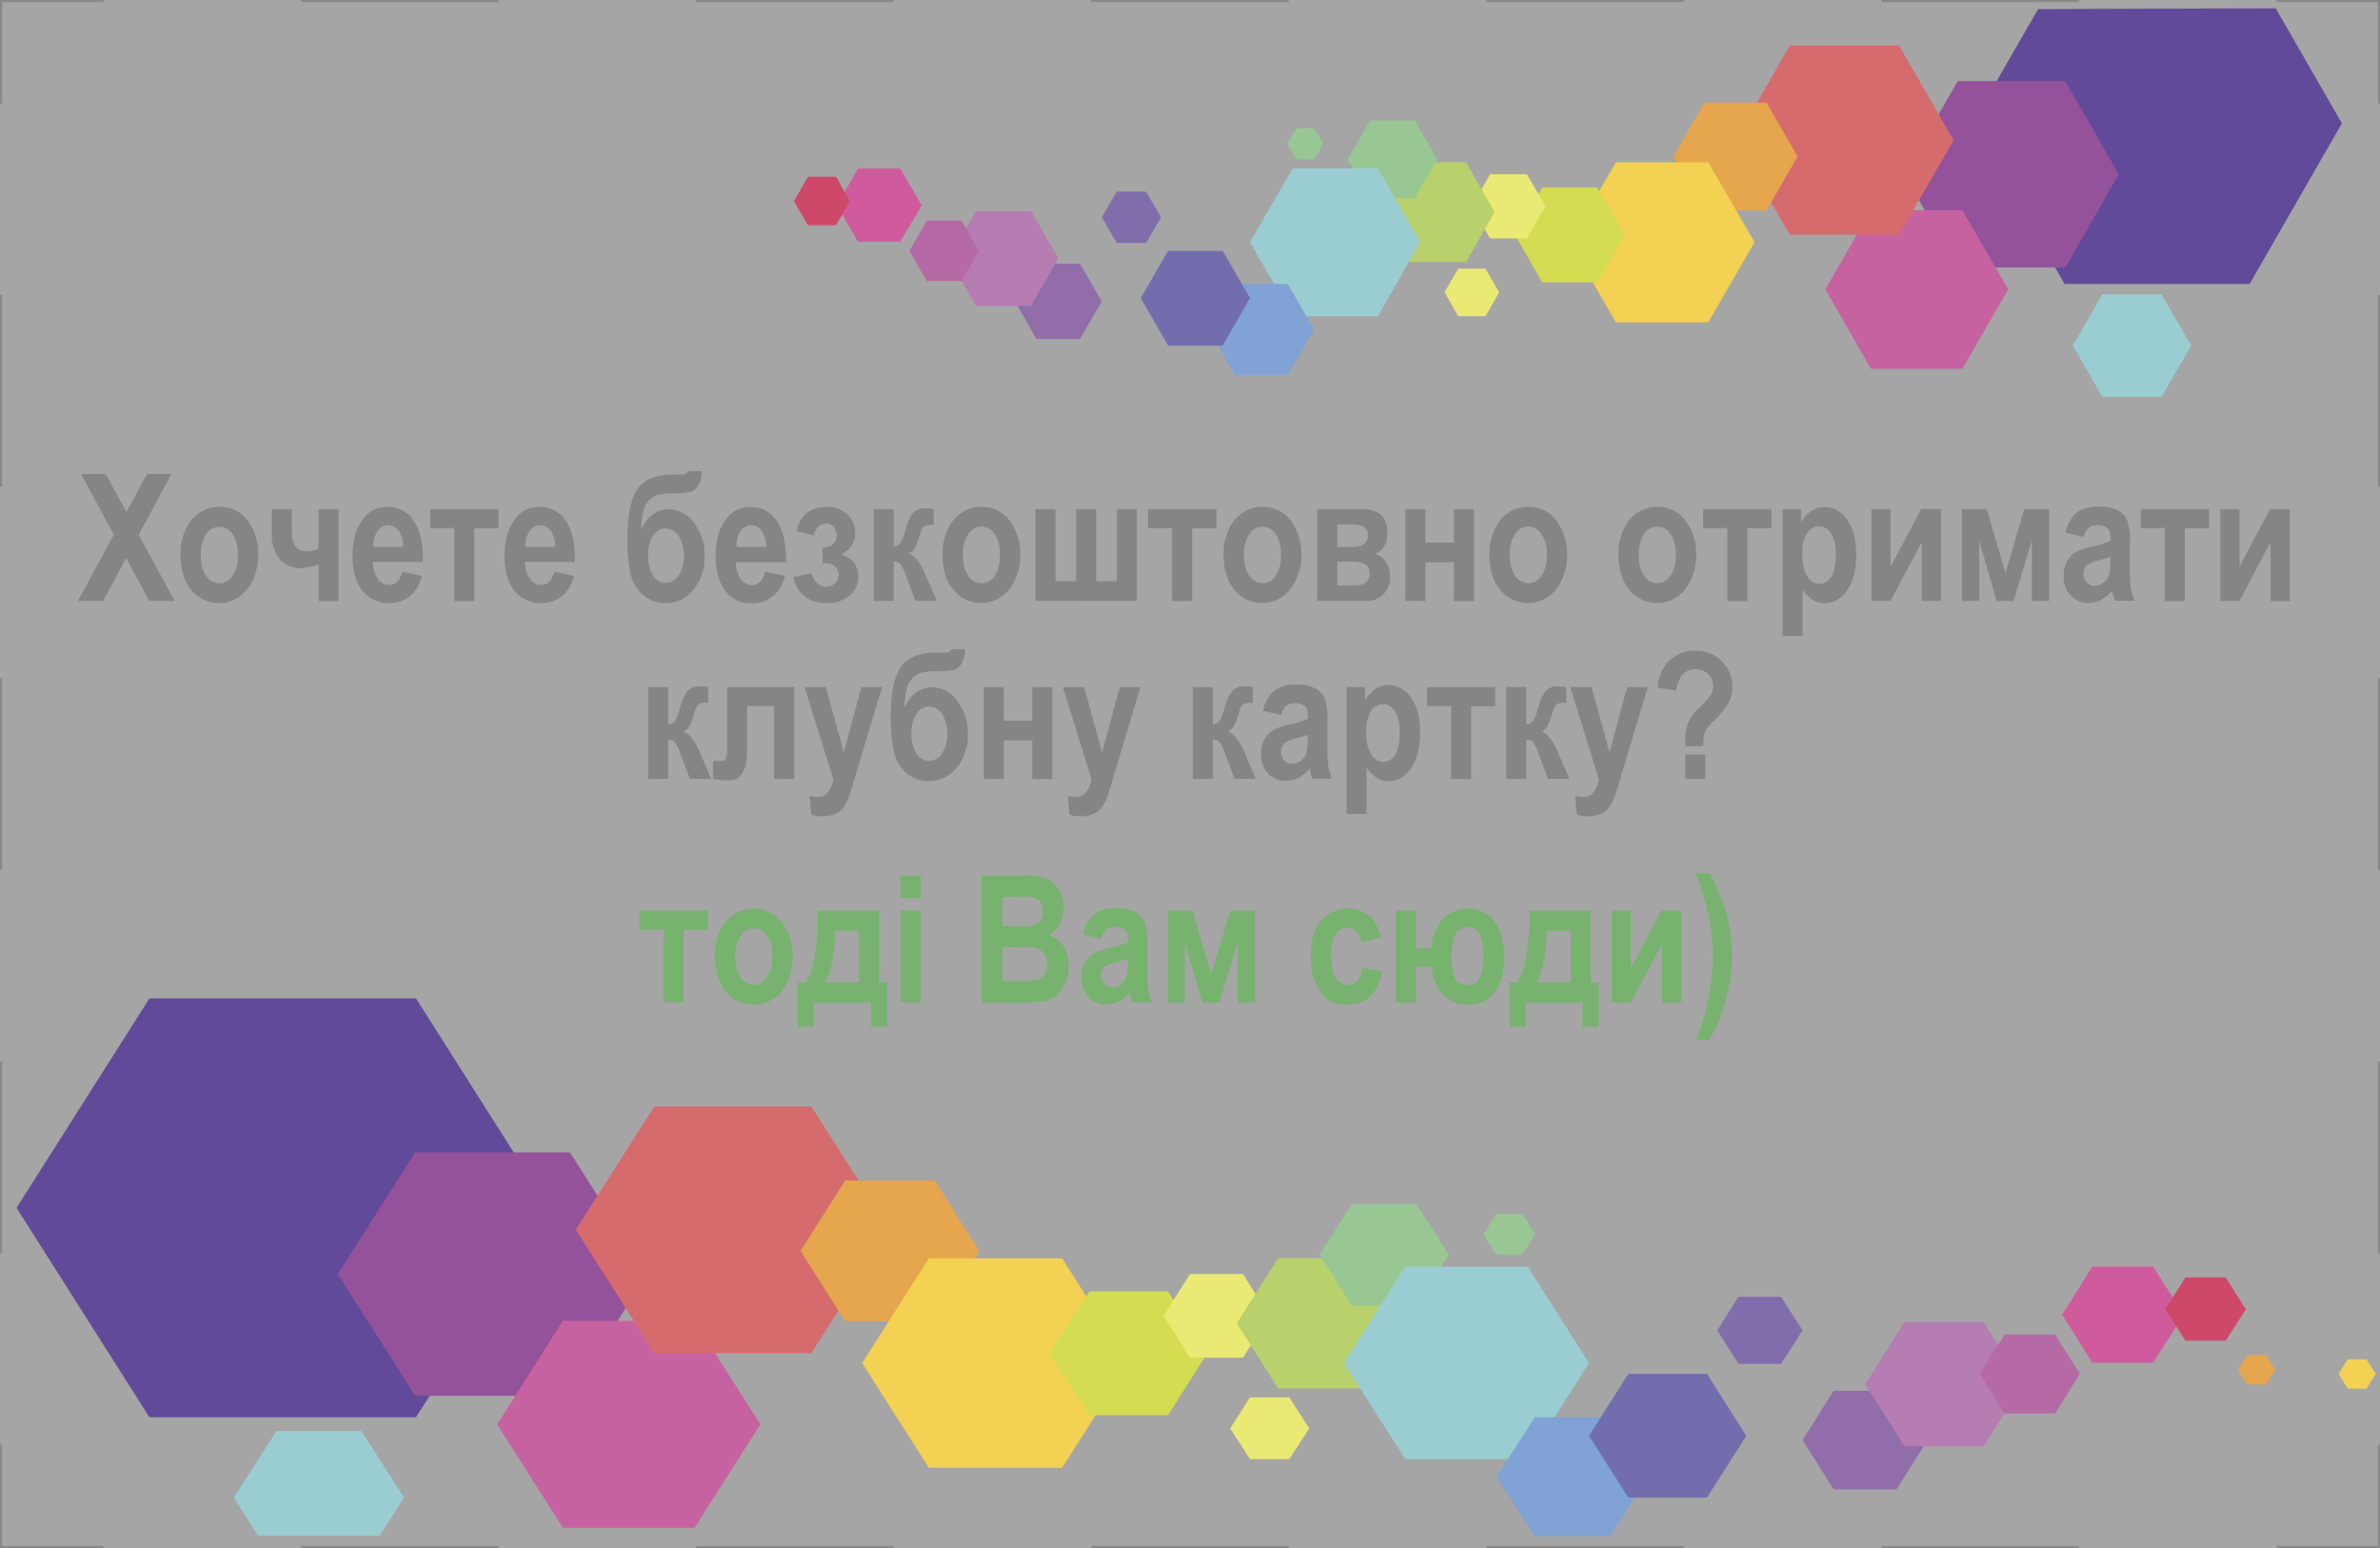 <svg id="Слой_1" data-name="Слой 1" xmlns="http://www.w3.org/2000/svg" viewBox="0 0 575 374"><rect x="0" y="0" width="575" height="374" fill="#333333" stroke="none"/><defs><style>.cls-1{opacity:0.56;}.cls-2{fill:#fff;}.cls-3,.cls-4,.cls-5{fill:none;stroke:#ccc;stroke-miterlimit:10;}.cls-4{stroke-dasharray:47.73 47.73;}.cls-5{stroke-dasharray:46.29 46.29;}.cls-6{fill:#614a99;}.cls-7{fill:#93529a;}.cls-8{fill:#c762a0;}.cls-9{fill:#d56b6d;}.cls-10{fill:#e5a64d;}.cls-11{fill:#f3d152;}.cls-12{fill:#9acdd1;}.cls-13{fill:#d4dc51;}.cls-14{fill:#eae973;}.cls-15{fill:#b8d16c;}.cls-16{fill:#99c793;}.cls-17{fill:#80a2d4;}.cls-18{fill:#726eae;}.cls-19{fill:#806eac;}.cls-20{fill:#916daa;}.cls-21{fill:#b57db1;}.cls-22{fill:#b66aa5;}.cls-23{fill:#d05b9c;}.cls-24{fill:#ce4869;}.cls-25{fill:#858585;}.cls-26{fill:#77b26f;}</style></defs><g class="cls-1"><rect class="cls-2" width="575" height="374"/><polyline class="cls-3" points="575 349 575 374 550 374"/><line class="cls-4" x1="502.3" y1="374" x2="48.9" y2="374"/><polyline class="cls-3" points="25 374 0 374 0 349"/><line class="cls-5" y1="302.7" y2="48.1"/><polyline class="cls-3" points="0 25 0 0 25 0"/><line class="cls-4" x1="72.7" x2="526.1"/><polyline class="cls-3" points="550 0 575 0 575 25"/><line class="cls-5" x1="575" y1="71.3" x2="575" y2="325.9"/></g><polygon class="cls-6" points="36.1 342.4 4 291.8 36.1 241.2 100.5 241.2 132.6 291.8 100.5 342.4 36.1 342.4"/><polygon class="cls-7" points="100.3 337.2 81.6 307.8 100.3 278.4 137.7 278.4 156.4 307.8 137.7 337.2 100.3 337.2"/><polygon class="cls-8" points="136 369.1 120.1 344.1 136 319.1 167.8 319.1 183.7 344.1 167.8 369.1 136 369.1"/><polygon class="cls-9" points="158.1 326.9 139.1 297.1 158.1 267.3 196 267.3 215 297.1 196 326.9 158.1 326.9"/><polygon class="cls-10" points="204.2 319.2 193.4 302.2 204.2 285.2 225.8 285.2 236.6 302.2 225.8 319.2 204.2 319.2"/><polygon class="cls-10" points="542.9 334.5 540.7 330.9 542.9 327.4 547.5 327.4 549.7 330.9 547.5 334.5 542.9 334.5"/><polygon class="cls-11" points="567.2 335.5 565 331.9 567.2 328.4 571.7 328.4 574 331.9 571.7 335.5 567.2 335.5"/><polygon class="cls-11" points="224.4 354.6 208.3 329.3 224.4 304 256.6 304 272.7 329.3 256.6 354.6 224.4 354.6"/><polygon class="cls-12" points="97.6 361.8 87.3 345.7 66.8 345.7 56.5 361.8 62.3 371 91.8 371 97.6 361.8"/><polygon class="cls-13" points="263.2 341.9 253.6 326.9 263.2 312 282.2 312 291.7 326.9 282.2 341.9 263.2 341.9"/><polygon class="cls-14" points="287.5 328 281.1 317.9 287.5 307.8 300.3 307.8 306.7 317.9 300.3 328 287.5 328"/><polygon class="cls-14" points="302 352.5 297.2 345.1 302 337.6 311.5 337.6 316.3 345.1 311.5 352.5 302 352.5"/><polygon class="cls-15" points="308.8 335.4 298.8 319.7 308.8 304 328.8 304 338.8 319.7 328.8 335.4 308.8 335.4"/><polygon class="cls-16" points="326.6 315.4 318.8 303.1 326.6 290.9 342.2 290.9 350 303.1 342.2 315.4 326.6 315.4"/><polygon class="cls-16" points="361.5 303.1 358.4 298.2 361.5 293.3 367.8 293.3 370.9 298.2 367.8 303.1 361.5 303.1"/><polygon class="cls-12" points="339.5 352.5 324.7 329.3 339.5 306 369.1 306 383.9 329.3 369.1 352.5 339.5 352.5"/><polygon class="cls-17" points="370.8 371.1 361.6 356.7 370.8 342.4 389.1 342.4 398.2 356.7 389.1 371.1 370.8 371.1"/><polygon class="cls-18" points="393.4 361.8 383.9 346.9 393.4 331.9 412.4 331.9 421.9 346.9 412.4 361.8 393.4 361.8"/><polygon class="cls-19" points="420 329.5 414.9 321.4 420 313.3 430.3 313.3 435.5 321.4 430.3 329.5 420 329.5"/><polygon class="cls-20" points="443 359.8 435.5 347.9 443 336 458.2 336 465.7 347.9 458.2 359.8 443 359.8"/><polygon class="cls-21" points="460.1 349.4 450.6 334.4 460.1 319.4 479.2 319.4 488.8 334.4 479.2 349.4 460.1 349.4"/><polygon class="cls-22" points="484.3 341.5 478.3 331.9 484.3 322.4 496.5 322.4 502.5 331.9 496.5 341.5 484.3 341.5"/><polygon class="cls-23" points="505.5 329.2 498.2 317.6 505.5 306 520.2 306 527.6 317.6 520.2 329.2 505.5 329.2"/><polygon class="cls-24" points="528 323.9 523.1 316.3 528 308.6 537.7 308.6 542.6 316.3 537.7 323.9 528 323.9"/><polygon class="cls-6" points="549.8 2 492.4 2.2 476.5 29.8 498.8 68.6 543.5 68.6 565.8 29.8 549.8 2"/><polygon class="cls-7" points="499 64.6 511.9 42.1 499 19.6 473 19.6 460 42.1 473 64.6 499 64.6"/><polygon class="cls-8" points="474.1 89.1 485.2 69.9 474.1 50.8 452 50.8 441 69.9 452 89.1 474.1 89.1"/><polygon class="cls-9" points="458.8 56.7 472 33.9 458.8 11 432.4 11 419.3 33.9 432.4 56.7 458.8 56.7"/><polygon class="cls-10" points="426.8 50.8 434.3 37.8 426.8 24.8 411.8 24.8 404.3 37.8 411.8 50.8 426.8 50.8"/><polygon class="cls-11" points="412.7 77.9 423.9 58.5 412.7 39.2 390.4 39.2 379.2 58.5 390.4 77.9 412.7 77.9"/><polygon class="cls-12" points="522.2 95.9 529.4 83.5 522.2 71.1 507.9 71.1 500.8 83.5 507.9 95.9 522.2 95.9"/><polygon class="cls-13" points="385.9 68.2 392.5 56.7 385.9 45.3 372.6 45.3 366 56.7 372.6 68.2 385.9 68.2"/><polygon class="cls-14" points="368.9 57.6 373.4 49.8 368.9 42.1 360 42.1 355.6 49.8 360 57.6 368.9 57.6"/><polygon class="cls-14" points="358.9 76.4 362.2 70.6 358.9 64.9 352.3 64.9 349 70.6 352.3 76.4 358.9 76.4"/><polygon class="cls-15" points="354.2 63.3 361.1 51.2 354.2 39.2 340.3 39.2 333.3 51.2 340.3 63.3 354.2 63.3"/><polygon class="cls-16" points="341.8 47.9 347.2 38.5 341.8 29.1 331 29.1 325.6 38.5 331 47.9 341.8 47.9"/><polygon class="cls-16" points="317.5 38.5 319.7 34.7 317.5 31 313.2 31 311 34.7 313.2 38.5 317.5 38.5"/><polygon class="cls-12" points="332.9 76.4 343.1 58.5 332.9 40.7 312.3 40.7 302 58.5 312.3 76.4 332.9 76.4"/><polygon class="cls-17" points="311.1 90.6 317.5 79.6 311.1 68.6 298.4 68.6 292.1 79.6 298.4 90.6 311.1 90.6"/><polygon class="cls-18" points="295.4 83.5 302 72 295.4 60.6 282.2 60.6 275.6 72 282.2 83.5 295.4 83.5"/><polygon class="cls-19" points="276.9 58.7 280.5 52.5 276.9 46.3 269.8 46.3 266.2 52.5 269.8 58.7 276.9 58.7"/><polygon class="cls-20" points="260.9 81.9 266.2 72.8 260.9 63.7 250.4 63.7 245.2 72.8 250.4 81.9 260.9 81.9"/><polygon class="cls-21" points="249.1 73.9 255.7 62.4 249.1 51 235.8 51 229.2 62.4 235.8 73.9 249.1 73.9"/><polygon class="cls-22" points="232.3 67.9 236.5 60.6 232.3 53.3 223.9 53.3 219.7 60.6 223.9 67.9 232.3 67.9"/><polygon class="cls-23" points="217.5 58.4 222.7 49.6 217.5 40.7 207.3 40.7 202.2 49.6 207.3 58.4 217.5 58.4"/><polygon class="cls-24" points="202 54.4 205.3 48.6 202 42.7 195.2 42.7 191.8 48.6 195.2 54.4 202 54.4"/><path class="cls-25" d="M18.82,145.17l8.68-15.95-7.89-14.7h5.93l5,9.17,5-9.17H41.4l-7.89,14.66,8.68,16H36.07l-5.58-10.39L24.9,145.17Z"/><path class="cls-25" d="M43.61,133.76a13.42,13.42,0,0,1,1.3-5.95,9.5,9.5,0,0,1,3.38-4A8.49,8.49,0,0,1,53,122.45a8.1,8.1,0,0,1,6.9,3.44,13.33,13.33,0,0,1,2.5,8,14.34,14.34,0,0,1-1.3,6.2,9.84,9.84,0,0,1-3.43,4.16A8.31,8.31,0,0,1,53,145.69a8.49,8.49,0,0,1-6.73-3.1C44.5,140.53,43.61,137.58,43.61,133.76Zm4.93.31a8.36,8.36,0,0,0,1.32,5.11,3.93,3.93,0,0,0,3.19,1.73,3.82,3.82,0,0,0,3.12-1.74,8.53,8.53,0,0,0,1.3-5.14A8.27,8.27,0,0,0,56.15,129a3.72,3.72,0,0,0-6.3,0A8.41,8.41,0,0,0,48.54,134.07Z"/><path class="cls-25" d="M65.67,128.73V123h4.84v5.72q0,4.45,3.6,4.46a6.84,6.84,0,0,0,2.86-.69V123H81.8v22.2H77v-8.86a14.08,14.08,0,0,1-4.28.9A6.39,6.39,0,0,1,67.52,135,9.46,9.46,0,0,1,65.67,128.73Z"/><path class="cls-25" d="M97.15,138.13l4.78,1a9.47,9.47,0,0,1-3,5A8.47,8.47,0,0,1,87.76,143q-2.6-3.13-2.59-8.79c0-3.72.87-6.69,2.61-8.93a7,7,0,0,1,5.73-2.82,7.26,7.26,0,0,1,6.12,2.89q2.55,3.3,2.55,9.75l0,.67H90.1a6.57,6.57,0,0,0,1.19,4.09A3.4,3.4,0,0,0,94,141.3C95.6,141.3,96.63,140.24,97.15,138.13Zm.25-6a6.44,6.44,0,0,0-1.11-3.92,3.06,3.06,0,0,0-5.06.06,6.07,6.07,0,0,0-1,3.86Z"/><path class="cls-25" d="M103.94,127.59V123h16.49v4.62H114.6v17.58h-4.83V127.59Z"/><path class="cls-25" d="M133.88,138.13l4.78,1a9.47,9.47,0,0,1-3,5A8.47,8.47,0,0,1,124.49,143q-2.59-3.13-2.59-8.79c0-3.72.87-6.69,2.61-8.93a7,7,0,0,1,5.73-2.82,7.27,7.27,0,0,1,6.12,2.89q2.55,3.3,2.55,9.75l0,.67H126.83a6.57,6.57,0,0,0,1.19,4.09,3.4,3.4,0,0,0,2.75,1.45Q133.09,141.3,133.88,138.13Zm.25-6a6.51,6.51,0,0,0-1.11-3.92,3.06,3.06,0,0,0-5.06.06,6.13,6.13,0,0,0-1,3.86Z"/><path class="cls-25" d="M162.6,114.65h2.28c.74,0,1.19-.27,1.36-.82h3.3a6.46,6.46,0,0,1-.93,3.64,3.24,3.24,0,0,1-1.86,1.41,26.18,26.18,0,0,1-4.05.31,17.45,17.45,0,0,0-3.93.37,5.44,5.44,0,0,0-1.87,1.24,5.53,5.53,0,0,0-1.46,2.59,18.83,18.83,0,0,0-.53,4.53c1.54-3.26,3.81-4.89,6.78-4.89a7.45,7.45,0,0,1,6,3.35,12.8,12.8,0,0,1,2.54,8,12.19,12.19,0,0,1-2.7,8.06,8.41,8.41,0,0,1-6.77,3.25,8,8,0,0,1-5.45-2,9.47,9.47,0,0,1-3-5.16,42.7,42.7,0,0,1-.71-8.84q0-8,2.4-11.51T162.6,114.65Zm-1.73,13a3.64,3.64,0,0,0-3.06,1.8,8.37,8.37,0,0,0-1.23,4.78,8.52,8.52,0,0,0,1.2,4.79,3.58,3.58,0,0,0,3.05,1.8A3.77,3.77,0,0,0,164,139a9.4,9.4,0,0,0,0-9.47A3.77,3.77,0,0,0,160.87,127.69Z"/><path class="cls-25" d="M184.86,138.13l4.79,1a9.42,9.42,0,0,1-3,5,7.66,7.66,0,0,1-4.93,1.62,7.57,7.57,0,0,1-6.24-2.7q-2.59-3.13-2.6-8.79c0-3.72.87-6.69,2.62-8.93a6.93,6.93,0,0,1,5.72-2.82,7.29,7.29,0,0,1,6.13,2.89q2.55,3.3,2.55,9.75l0,.67H177.82a6.57,6.57,0,0,0,1.18,4.09,3.4,3.4,0,0,0,2.76,1.45Q184.09,141.3,184.86,138.13Zm.25-6a6.44,6.44,0,0,0-1.11-3.92,3.09,3.09,0,0,0-2.48-1.31,3.16,3.16,0,0,0-2.58,1.37,6.13,6.13,0,0,0-1,3.86Z"/><path class="cls-25" d="M199.62,136.08h-.9v-3.83c2.26,0,3.39-1,3.39-2.93a3.08,3.08,0,0,0-.67-2,2.22,2.22,0,0,0-1.82-.82c-1.48,0-2.5,1-3.07,2.87l-4.12-1.07q1.44-5.81,7.23-5.81a7,7,0,0,1,5.06,1.78,6.1,6.1,0,0,1,1.88,4.64q0,3.14-3.24,5,4,1.47,4,5.43a5.77,5.77,0,0,1-2.09,4.56,8.34,8.34,0,0,1-5.63,1.79q-6.37,0-8-6.25l4.41-.94q1.08,3.24,3.51,3.24a3.06,3.06,0,0,0,2.15-.82,2.69,2.69,0,0,0,.9-2.07,2.51,2.51,0,0,0-.86-2A3.16,3.16,0,0,0,199.62,136.08Z"/><path class="cls-25" d="M211.08,145.17V123h4.82v9a2.38,2.38,0,0,0,1.51-.65,9.8,9.8,0,0,0,1.3-3.2,13.89,13.89,0,0,1,1.7-4,3.74,3.74,0,0,1,3.29-1.34,15.08,15.08,0,0,1,1.88.17v3.8h-.52a3.69,3.69,0,0,0-1.75.34c-.41.22-.78,1-1.13,2.21a17.73,17.73,0,0,1-1,2.85,3.52,3.52,0,0,1-1.59,1.58,4.89,4.89,0,0,1,1.84,1.31,15.11,15.11,0,0,1,2.23,3.95l2.66,6.14h-5.14l-2.44-6.43a8.55,8.55,0,0,0-1.26-2.51,2.06,2.06,0,0,0-1.57-.55v9.49Z"/><path class="cls-25" d="M227.71,133.76a13.55,13.55,0,0,1,1.3-5.95,9.52,9.52,0,0,1,3.39-4,8.46,8.46,0,0,1,4.7-1.34,8.08,8.08,0,0,1,6.9,3.44,13.33,13.33,0,0,1,2.51,8,14.34,14.34,0,0,1-1.31,6.2,9.76,9.76,0,0,1-3.43,4.16,8.27,8.27,0,0,1-4.65,1.39,8.5,8.5,0,0,1-6.73-3.1C228.61,140.53,227.71,137.58,227.71,133.76Zm4.94.31a8.36,8.36,0,0,0,1.32,5.11,3.91,3.91,0,0,0,3.18,1.73,3.82,3.82,0,0,0,3.13-1.74,8.6,8.6,0,0,0,1.29-5.14,8.27,8.27,0,0,0-1.32-5.06,3.71,3.71,0,0,0-6.29,0A8.35,8.35,0,0,0,232.65,134.07Z"/><path class="cls-25" d="M250.17,145.17V123H255v17.45h5V123h4.83v17.45h5V123h4.83v22.2Z"/><path class="cls-25" d="M277.38,127.59V123h16.5v4.62H288v17.58h-4.82V127.59Z"/><path class="cls-25" d="M295.61,133.76a13.42,13.42,0,0,1,1.3-5.95,9.5,9.5,0,0,1,3.38-4,8.52,8.52,0,0,1,4.71-1.34,8.1,8.1,0,0,1,6.9,3.44,13.33,13.33,0,0,1,2.51,8,14.34,14.34,0,0,1-1.31,6.2,9.84,9.84,0,0,1-3.43,4.16,8.27,8.27,0,0,1-4.65,1.39,8.5,8.5,0,0,1-6.73-3.1C296.5,140.53,295.61,137.58,295.61,133.76Zm4.94.31a8.36,8.36,0,0,0,1.32,5.11,3.91,3.91,0,0,0,3.18,1.73,3.79,3.79,0,0,0,3.12-1.74,8.53,8.53,0,0,0,1.3-5.14,8.27,8.27,0,0,0-1.32-5.06,3.87,3.87,0,0,0-3.16-1.74,3.82,3.82,0,0,0-3.13,1.74A8.35,8.35,0,0,0,300.55,134.07Z"/><path class="cls-25" d="M330.08,145.17H318.23V123H329.1c4.06,0,6.08,1.93,6.08,5.78,0,2.59-1,4.27-3.05,5q3.71,1.28,3.7,5.53a5.78,5.78,0,0,1-1.58,4.24A5.58,5.58,0,0,1,330.08,145.17Zm-7-18.48v5.44h3.55q3.87,0,3.87-2.83,0-2.61-3.87-2.61Zm0,9v5.73h4.2c2.4,0,3.6-.95,3.6-2.83a2.62,2.62,0,0,0-.9-2.15c-.6-.5-1.93-.75-4-.75Z"/><path class="cls-25" d="M339.55,145.17V123h4.83v8.09h6.9V123h4.83v22.2h-4.83v-9.34h-6.9v9.34Z"/><path class="cls-25" d="M359.83,133.76a13.42,13.42,0,0,1,1.3-5.95,9.5,9.5,0,0,1,3.38-4,8.49,8.49,0,0,1,4.71-1.34,8.07,8.07,0,0,1,6.89,3.44,13.27,13.27,0,0,1,2.51,8,14.34,14.34,0,0,1-1.3,6.2,9.84,9.84,0,0,1-3.43,4.16,8.31,8.31,0,0,1-4.65,1.39,8.49,8.49,0,0,1-6.73-3.1C360.72,140.53,359.83,137.58,359.83,133.76Zm4.93.31a8.36,8.36,0,0,0,1.32,5.11,3.93,3.93,0,0,0,3.19,1.73,3.82,3.82,0,0,0,3.12-1.74,8.53,8.53,0,0,0,1.3-5.14,8.27,8.27,0,0,0-1.32-5.06,3.72,3.72,0,0,0-6.3,0A8.41,8.41,0,0,0,364.76,134.07Z"/><path class="cls-25" d="M391,133.76a13.42,13.42,0,0,1,1.3-5.95,9.5,9.5,0,0,1,3.38-4,8.49,8.49,0,0,1,4.71-1.34,8.07,8.07,0,0,1,6.89,3.44,13.27,13.27,0,0,1,2.51,8,14.34,14.34,0,0,1-1.3,6.2,9.84,9.84,0,0,1-3.43,4.16,8.31,8.31,0,0,1-4.65,1.39,8.49,8.49,0,0,1-6.73-3.1C391.93,140.53,391,137.58,391,133.76Zm4.93.31a8.36,8.36,0,0,0,1.32,5.11,3.93,3.93,0,0,0,3.19,1.73,3.82,3.82,0,0,0,3.12-1.74,8.53,8.53,0,0,0,1.3-5.14,8.27,8.27,0,0,0-1.32-5.06,3.72,3.72,0,0,0-6.3,0A8.41,8.41,0,0,0,396,134.07Z"/><path class="cls-25" d="M411.46,127.59V123H428v4.62h-5.83v17.58H417.3V127.59Z"/><path class="cls-25" d="M430.67,123h4.48v3.26a7.37,7.37,0,0,1,2.43-2.77,5.71,5.71,0,0,1,3.24-1,6.6,6.6,0,0,1,5.37,3c1.5,2,2.25,4.8,2.25,8.44,0,3.83-.75,6.75-2.25,8.79a6.58,6.58,0,0,1-5.38,3,5.34,5.34,0,0,1-2.68-.7,9,9,0,0,1-2.63-2.54v11.17h-4.83Zm4.77,10.72c0,2.52.4,4.37,1.22,5.56a3.52,3.52,0,0,0,2.95,1.78,3.28,3.28,0,0,0,2.77-1.65q1.13-1.63,1.13-5.37a9.38,9.38,0,0,0-1.16-5.23,3.35,3.35,0,0,0-2.82-1.69,3.47,3.47,0,0,0-2.92,1.64A8.58,8.58,0,0,0,435.44,133.69Z"/><path class="cls-25" d="M452.14,145.17V123h4.62V136.9l7.4-13.93h4.77v22.2h-4.64V130.94l-7.53,14.23Z"/><path class="cls-25" d="M474,145.17V123h6l4.51,15.46L489.06,123h6v22.2h-4.16V130.56l-4.42,14.61h-4.12l-4.19-14.61v14.61Z"/><path class="cls-25" d="M503.42,129.72l-4.37-1a8.51,8.51,0,0,1,2.63-4.84,8.21,8.21,0,0,1,5.25-1.47,10.07,10.07,0,0,1,4.67.86,5,5,0,0,1,2.29,2.33,14.18,14.18,0,0,1,.69,5.36l0,6.87a29.75,29.75,0,0,0,.23,4.3,15,15,0,0,0,.86,3h-4.77l-.62-2.42a9.06,9.06,0,0,1-2.65,2.2,6.4,6.4,0,0,1-3,.74,5.7,5.7,0,0,1-4.35-1.79,6.67,6.67,0,0,1-1.69-4.76,7.38,7.38,0,0,1,.69-3.29,5.65,5.65,0,0,1,1.95-2.24,12.93,12.93,0,0,1,4-1.48,22.86,22.86,0,0,0,4.66-1.45,7.16,7.16,0,0,0-.26-2.42,2.05,2.05,0,0,0-1-.95,4.28,4.28,0,0,0-2-.37,3.23,3.23,0,0,0-2,.59A4.28,4.28,0,0,0,503.42,129.72Zm6.44,4.79a25.46,25.46,0,0,1-2.86.88,6.59,6.59,0,0,0-2.93,1.3,2.53,2.53,0,0,0-.69,1.84,3.12,3.12,0,0,0,.76,2.15,2.45,2.45,0,0,0,1.92.87,3.46,3.46,0,0,0,2-.7,3.67,3.67,0,0,0,1.39-1.67,10.6,10.6,0,0,0,.39-3.5Z"/><path class="cls-25" d="M517.2,127.59V123h16.49v4.62h-5.83v17.58H523V127.59Z"/><path class="cls-25" d="M536.43,145.17V123h4.62V136.9L548.44,123h4.78v22.2h-4.64V130.94l-7.53,14.23Z"/><path class="cls-25" d="M156.6,188.17V166h4.83v9a2.37,2.37,0,0,0,1.5-.65,9.8,9.8,0,0,0,1.3-3.2,13.89,13.89,0,0,1,1.7-4,3.75,3.75,0,0,1,3.3-1.34,15.24,15.24,0,0,1,1.88.17v3.8h-.53a3.71,3.71,0,0,0-1.75.34c-.4.22-.78,1-1.13,2.21a17.88,17.88,0,0,1-1,2.85,3.52,3.52,0,0,1-1.59,1.58,5,5,0,0,1,1.84,1.31,15.16,15.16,0,0,1,2.22,3.95l2.67,6.14H166.7l-2.45-6.43a8.87,8.87,0,0,0-1.25-2.51,2.07,2.07,0,0,0-1.57-.55v9.49Z"/><path class="cls-25" d="M187,188.17V170.59h-6.5v10.13a20,20,0,0,1-.33,4,5.64,5.64,0,0,1-1.14,2.49,3.37,3.37,0,0,1-1.59,1.13,9.29,9.29,0,0,1-2.16.2,21.35,21.35,0,0,1-3-.38v-4.33c.39,0,1.05,0,2,0a1.11,1.11,0,0,0,1.13-.59,8.19,8.19,0,0,0,.27-2.69V166h16.18v22.2Z"/><path class="cls-25" d="M194.37,166h5.15l4.33,15.77L208.11,166h5l-6.42,21.36-1.23,4.16a13.43,13.43,0,0,1-1.63,3.43,5.23,5.23,0,0,1-2,1.67,7.18,7.18,0,0,1-3.07.59,10.51,10.51,0,0,1-2.74-.36l-.42-4.59a8.88,8.88,0,0,0,2,.27,3,3,0,0,0,2.27-.92,7.37,7.37,0,0,0,1.46-3.34Z"/><path class="cls-25" d="M226.21,157.65h2.28c.74,0,1.19-.27,1.36-.82h3.3a6.46,6.46,0,0,1-.93,3.64,3.25,3.25,0,0,1-1.85,1.41,26.43,26.43,0,0,1-4.05.31,17.49,17.49,0,0,0-3.94.37,5.32,5.32,0,0,0-1.86,1.24,5.46,5.46,0,0,0-1.47,2.59,18.83,18.83,0,0,0-.53,4.53q2.32-4.89,6.78-4.89a7.45,7.45,0,0,1,6,3.35,12.8,12.8,0,0,1,2.54,8,12.24,12.24,0,0,1-2.69,8.06,8.44,8.44,0,0,1-6.78,3.25,8,8,0,0,1-5.44-2,9.35,9.35,0,0,1-3-5.16,42,42,0,0,1-.71-8.84q0-8,2.39-11.51T226.21,157.65Zm-1.72,13a3.62,3.62,0,0,0-3.06,1.8,8.29,8.29,0,0,0-1.24,4.78,8.52,8.52,0,0,0,1.2,4.79,3.58,3.58,0,0,0,3.05,1.8,3.77,3.77,0,0,0,3.18-1.85,9.34,9.34,0,0,0,0-9.47A3.77,3.77,0,0,0,224.49,170.69Z"/><path class="cls-25" d="M237.69,188.17V166h4.83v8.09h6.89V166h4.83v22.2h-4.83v-9.34h-6.89v9.34Z"/><path class="cls-25" d="M256.79,166h5.15l4.33,15.77L270.53,166h5l-6.42,21.36-1.23,4.16a13.43,13.43,0,0,1-1.63,3.43,5.23,5.23,0,0,1-2.05,1.67,7.18,7.18,0,0,1-3.07.59,10.51,10.51,0,0,1-2.74-.36l-.42-4.59a8.88,8.88,0,0,0,2,.27,3,3,0,0,0,2.27-.92,7.37,7.37,0,0,0,1.46-3.34Z"/><path class="cls-25" d="M288.17,188.17V166H293v9a2.35,2.35,0,0,0,1.5-.65,9.57,9.57,0,0,0,1.3-3.2,14.18,14.18,0,0,1,1.7-4,3.76,3.76,0,0,1,3.3-1.34,15.24,15.24,0,0,1,1.88.17v3.8h-.52a3.73,3.73,0,0,0-1.76.34c-.4.22-.78,1-1.13,2.21a17.88,17.88,0,0,1-1,2.85,3.52,3.52,0,0,1-1.59,1.58,5,5,0,0,1,1.84,1.31,15.16,15.16,0,0,1,2.22,3.95l2.67,6.14h-5.14l-2.45-6.43a8.6,8.6,0,0,0-1.25-2.51,2.06,2.06,0,0,0-1.57-.55v9.49Z"/><path class="cls-25" d="M309.53,172.72l-4.36-1a8.45,8.45,0,0,1,2.62-4.84,8.22,8.22,0,0,1,5.26-1.47,10,10,0,0,1,4.66.86,5,5,0,0,1,2.3,2.33,14.18,14.18,0,0,1,.69,5.36l0,6.87a30.07,30.07,0,0,0,.22,4.3,15,15,0,0,0,.86,3H317l-.63-2.42a8.81,8.81,0,0,1-2.65,2.2,6.28,6.28,0,0,1-3,.74,5.69,5.69,0,0,1-4.35-1.79,6.64,6.64,0,0,1-1.7-4.76,7.38,7.38,0,0,1,.69-3.29,5.65,5.65,0,0,1,1.95-2.24,12.93,12.93,0,0,1,4-1.48,22.86,22.86,0,0,0,4.66-1.45,6.9,6.9,0,0,0-.26-2.42,2,2,0,0,0-1-.95,4.28,4.28,0,0,0-2-.37,3.19,3.19,0,0,0-2,.59A4.22,4.22,0,0,0,309.53,172.72Zm6.44,4.79a24.8,24.8,0,0,1-2.86.88,6.65,6.65,0,0,0-2.93,1.3,2.53,2.53,0,0,0-.69,1.84,3.17,3.17,0,0,0,.76,2.15,2.45,2.45,0,0,0,1.92.87,3.51,3.51,0,0,0,2-.7,3.8,3.8,0,0,0,1.39-1.67,11,11,0,0,0,.38-3.5Z"/><path class="cls-25" d="M325.32,166h4.47v3.26a7.46,7.46,0,0,1,2.43-2.77,5.74,5.74,0,0,1,3.24-1,6.63,6.63,0,0,1,5.38,3c1.5,2,2.25,4.8,2.25,8.44,0,3.83-.76,6.75-2.26,8.79a6.58,6.58,0,0,1-5.37,3,5.37,5.37,0,0,1-2.69-.7,9,9,0,0,1-2.62-2.54v11.17h-4.83Zm4.76,10.72a10,10,0,0,0,1.22,5.56,3.52,3.52,0,0,0,2.95,1.78,3.3,3.3,0,0,0,2.78-1.65q1.13-1.63,1.12-5.37a9.38,9.38,0,0,0-1.15-5.23,3.38,3.38,0,0,0-2.83-1.69,3.48,3.48,0,0,0-2.92,1.64A8.58,8.58,0,0,0,330.08,176.69Z"/><path class="cls-25" d="M344.76,170.59V166h16.49v4.62h-5.83v17.58h-4.83V170.59Z"/><path class="cls-25" d="M363.91,188.17V166h4.83v9a2.37,2.37,0,0,0,1.5-.65,9.8,9.8,0,0,0,1.3-3.2,13.89,13.89,0,0,1,1.7-4,3.74,3.74,0,0,1,3.29-1.34,14.93,14.93,0,0,1,1.88.17v3.8h-.52a3.71,3.71,0,0,0-1.75.34c-.41.22-.78,1-1.13,2.21a17.73,17.73,0,0,1-1,2.85,3.52,3.52,0,0,1-1.59,1.58,4.89,4.89,0,0,1,1.84,1.31,15.11,15.11,0,0,1,2.23,3.95l2.67,6.14H374l-2.44-6.43a8.55,8.55,0,0,0-1.26-2.51,2,2,0,0,0-1.56-.55v9.49Z"/><path class="cls-25" d="M379.38,166h5.14l4.33,15.77L393.11,166h5l-6.43,21.36-1.23,4.16a13.82,13.82,0,0,1-1.62,3.43,5.33,5.33,0,0,1-2.06,1.67,7.17,7.17,0,0,1-3.06.59,10.59,10.59,0,0,1-2.75-.36l-.41-4.59a8.81,8.81,0,0,0,2,.27,3,3,0,0,0,2.26-.92,7.26,7.26,0,0,0,1.46-3.34Z"/><path class="cls-25" d="M411.55,180.27h-4.37l0-1.34a11.21,11.21,0,0,1,.71-4.37,12.06,12.06,0,0,1,2.76-3.68,18.73,18.73,0,0,0,2.74-3.09,4.11,4.11,0,0,0-3.7-6.11q-3.87,0-4.77,5.15l-4.41-.67a9.4,9.4,0,0,1,2.71-6.44,8.59,8.59,0,0,1,6.32-2.51,8.81,8.81,0,0,1,6.44,2.53,8.51,8.51,0,0,1,2.57,6.31,7.76,7.76,0,0,1-.9,3.65,22.78,22.78,0,0,1-3.87,4.72,8.85,8.85,0,0,0-1.89,2.48A10.14,10.14,0,0,0,411.55,180.27Zm-4.37,7.9V182.3H412v5.87Z"/><path class="cls-26" d="M154.5,224.62V220H171v4.62h-5.83V242.2h-4.83V224.62Z"/><path class="cls-26" d="M172.73,230.79a13.55,13.55,0,0,1,1.29-5.95,9.59,9.59,0,0,1,3.39-4,8.46,8.46,0,0,1,4.7-1.34,8.08,8.08,0,0,1,6.9,3.44,13.33,13.33,0,0,1,2.51,8.05,14.34,14.34,0,0,1-1.31,6.2,9.76,9.76,0,0,1-3.43,4.16,8.27,8.27,0,0,1-4.65,1.39,8.52,8.52,0,0,1-6.73-3.1C173.62,237.56,172.73,234.61,172.73,230.79Zm4.93.31a8.36,8.36,0,0,0,1.32,5.11,3.91,3.91,0,0,0,3.18,1.73,3.82,3.82,0,0,0,3.13-1.74,8.58,8.58,0,0,0,1.3-5.14,8.29,8.29,0,0,0-1.32-5.06,3.89,3.89,0,0,0-3.17-1.74A3.84,3.84,0,0,0,179,226,8.43,8.43,0,0,0,177.66,231.1Z"/><path class="cls-26" d="M212.38,237.33h1.92v10.74h-3.88V242.2h-13.8v5.87h-3.89V237.33h1.92q2.85-4,3-17.33h14.74Zm-13,0h8.19V224.89h-5.79C201.6,230.74,200.79,234.89,199.36,237.33Z"/><path class="cls-26" d="M217.61,217v-5.44h4.83V217Zm0,25.21V220h4.83v22.2Z"/><path class="cls-26" d="M237.15,211.55h10.07a15.42,15.42,0,0,1,5.8.76,6.42,6.42,0,0,1,2.82,2.65,8.62,8.62,0,0,1,.16,8.31,6.49,6.49,0,0,1-2.56,2.65,6.78,6.78,0,0,1,3.5,2.71,8.4,8.4,0,0,1,1.26,4.69,9.58,9.58,0,0,1-1.61,5.65,6.58,6.58,0,0,1-3.8,2.85,39.38,39.38,0,0,1-7.09.38h-8.55Zm5.06,5.11v7.08h3.35c2,0,3.24,0,3.72-.1a3.21,3.21,0,0,0,2-1.1,4.36,4.36,0,0,0,.13-4.62,2.54,2.54,0,0,0-1.44-1.06,31.28,31.28,0,0,0-4.86-.2Zm0,12.18V237h4.71a14.42,14.42,0,0,0,4-.33,2.94,2.94,0,0,0,1.48-1.27,5.11,5.11,0,0,0,0-4.88,3.28,3.28,0,0,0-1.7-1.33,15.72,15.72,0,0,0-4.32-.37Z"/><path class="cls-26" d="M266.06,226.75l-4.37-1a8.51,8.51,0,0,1,2.63-4.84,8.22,8.22,0,0,1,5.26-1.47,10.19,10.19,0,0,1,4.66.85,5.1,5.1,0,0,1,2.3,2.34,14.2,14.2,0,0,1,.69,5.37l0,6.86a28.35,28.35,0,0,0,.23,4.3,14.29,14.29,0,0,0,.85,3h-4.76l-.63-2.42a8.93,8.93,0,0,1-2.65,2.2,6.4,6.4,0,0,1-3,.74,5.68,5.68,0,0,1-4.34-1.79,6.64,6.64,0,0,1-1.7-4.76,7.38,7.38,0,0,1,.69-3.29,5.65,5.65,0,0,1,1.95-2.24,12.93,12.93,0,0,1,4-1.48,22.86,22.86,0,0,0,4.66-1.45,6.9,6.9,0,0,0-.26-2.42,2,2,0,0,0-1-.95,4.28,4.28,0,0,0-2-.37,3.19,3.19,0,0,0-2,.59A4.22,4.22,0,0,0,266.06,226.75Zm6.44,4.79a25.46,25.46,0,0,1-2.86.88,6.65,6.65,0,0,0-2.93,1.3,2.53,2.53,0,0,0-.69,1.84,3.13,3.13,0,0,0,.77,2.15,2.42,2.42,0,0,0,1.91.87,3.51,3.51,0,0,0,2-.7,3.8,3.8,0,0,0,1.39-1.67,11,11,0,0,0,.38-3.5Z"/><path class="cls-26" d="M282.12,242.2V220h6l4.51,15.46L297.21,220h6v22.2H299V227.59l-4.42,14.61h-4.12l-4.19-14.61V242.2Z"/><path class="cls-26" d="M333.63,226.54l-4.75,1.05q-.53-3.5-3.3-3.49a3.39,3.39,0,0,0-2.88,1.51q-1.09,1.5-1.09,5.09,0,4,1.09,5.6a3.33,3.33,0,0,0,2.91,1.64,2.91,2.91,0,0,0,2.24-.94,6.18,6.18,0,0,0,1.26-3.29l4.75,1q-1.47,8-8.43,8a7.26,7.26,0,0,1-6.6-3.39,14.88,14.88,0,0,1-2.16-8.17c0-3.81.82-6.71,2.44-8.7a8.59,8.59,0,0,1,11.62-1.29A9.8,9.8,0,0,1,333.63,226.54Z"/><path class="cls-26" d="M342.05,233.57v8.63h-4.83V220h4.83V229h3.81a11.42,11.42,0,0,1,2.78-7,7.85,7.85,0,0,1,6-2.47,7.61,7.61,0,0,1,6.38,3.12c1.58,2.09,2.37,5,2.37,8.61s-.76,6.4-2.28,8.43a7.46,7.46,0,0,1-6.34,3,7.7,7.7,0,0,1-6.4-2.71,11.39,11.39,0,0,1-2.47-6.44Zm16.33-2.37a12.32,12.32,0,0,0-.9-5.53,3.07,3.07,0,0,0-2.92-1.66,3.14,3.14,0,0,0-3,1.68,15.72,15.72,0,0,0,0,10.68,3.25,3.25,0,0,0,3.1,1.67Q358.38,238,358.38,231.2Z"/><path class="cls-26" d="M384.32,237.33h1.92v10.74h-3.88V242.2h-13.8v5.87h-3.89V237.33h1.92q2.85-4,3-17.33h14.74Zm-13,0h8.19V224.89H373.7Q373.44,233.67,371.3,237.33Z"/><path class="cls-26" d="M389.42,242.2V220H394v13.93l7.4-13.93h4.77v22.2h-4.64V228L394,242.2Z"/><path class="cls-26" d="M409.78,251.21a60.26,60.26,0,0,0,2.84-9.18,51.75,51.75,0,0,0,1.22-10.8,49.36,49.36,0,0,0-.85-9.29A72.63,72.63,0,0,0,409.74,211H413a42.12,42.12,0,0,1,4.07,9.74,38.09,38.09,0,0,1,1.37,10,41.26,41.26,0,0,1-1.37,10.31,42.61,42.61,0,0,1-4,10.11Z"/></svg>